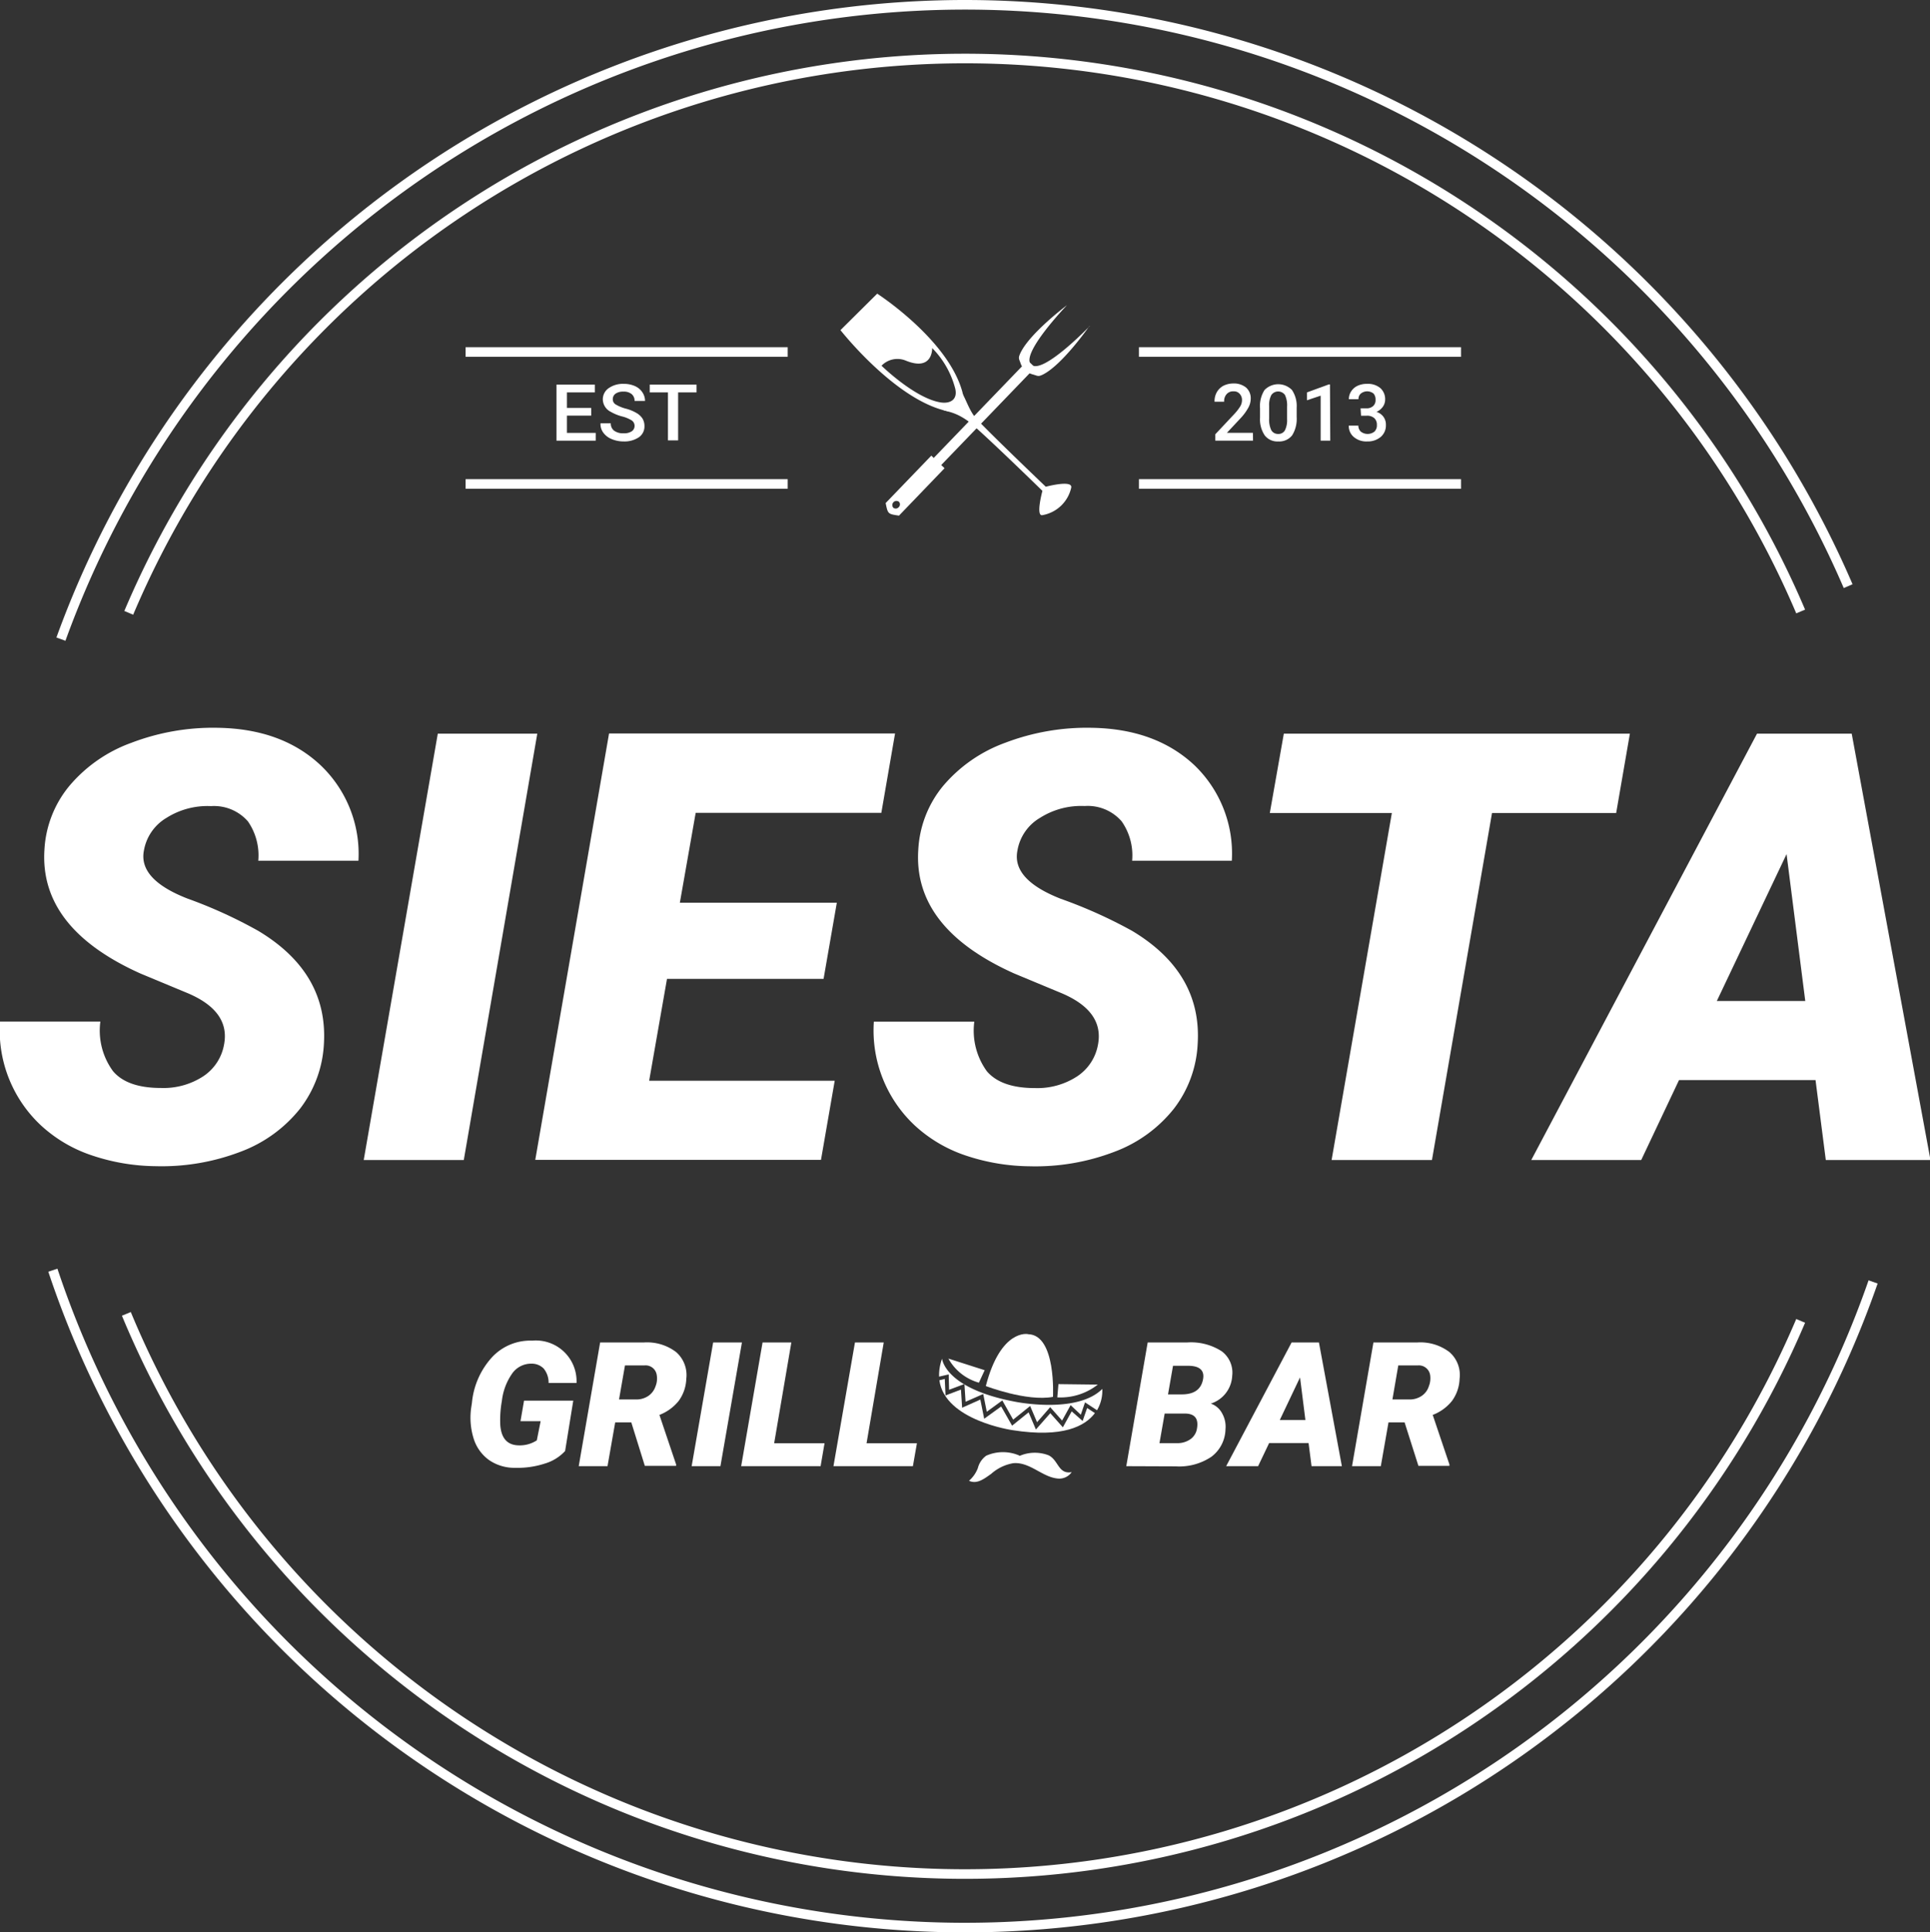 <svg xmlns="http://www.w3.org/2000/svg" viewBox="0 0 201.16 201.36"><rect x="0" y="0" width="201.16" height="201.36" fill="#333333" stroke="none"/><defs><style>.cls-1,.cls-2{fill:#fff;}.cls-1,.cls-3{fill-rule:evenodd;}.cls-3,.cls-4{fill:none;stroke:#fff;stroke-miterlimit:10;}</style></defs><g id="Layer_2" data-name="Layer 2"><g id="Layer_1-2" data-name="Layer 1"><path id="path3418" class="cls-1" d="M107.11,37.56,97.27,47.77l.78.74,9.84-10.21Z"/><path id="path3420" class="cls-1" d="M97.07,47.48l-4.76,4.94c.23,1.14.23,1.14,1.39,1.31l4.75-4.94Zm-3.4,5.37a.41.41,0,0,1-.56.06.43.43,0,0,1,.59-.62A.4.4,0,0,1,93.67,52.85Z"/><path id="path3416" class="cls-1" d="M113.56,34s-4.9,5.09-6.08,4,3.73-6.2,3.73-6.2-4,3-4.9,5.09c-.21.49-.08.51.1,1.07A1.87,1.87,0,0,0,107.58,39c.57.15.59.28,1.08.05,2.06-1,4.9-5.09,4.9-5.09Z"/><path class="cls-1" d="M98,42.44c0-.07.92-.18,1.37-.67s.36-1.33.43-1.31c.61.18,1,2,1.82,3S109,50.72,109,50.72s2.83-.76,2.65.1a3.73,3.73,0,0,1-3,2.86c-.73.15,0-2.53,0-2.53s-6.48-6.32-7.7-7.23c-1.8-1.33-2.73-.9-2.89-1.48Z"/><path class="cls-1" d="M91.88,38.11a2.29,2.29,0,0,1,2.51-.54c2.86,1.18,2.77-1.3,2.77-1.3a9.34,9.34,0,0,1,2.36,4.07c.39,1.29-.47,1.76-1.5,1.59-2.68-.44-6.14-3.82-6.14-3.82ZM87.6,34.4s5.53,7.05,10.87,8.38c1.42.36,2.32-.19,1.82-2-1.54-5.46-8.86-10.18-8.86-10.18L87.6,34.4Z"/><path class="cls-2" d="M58.9,151.2a4.67,4.67,0,0,1-2.12,1.31,9.11,9.11,0,0,1-3.08.44,4.64,4.64,0,0,1-2.73-.81,4.33,4.33,0,0,1-1.6-2.23,7.31,7.31,0,0,1-.26-3.21l.08-.53a8.17,8.17,0,0,1,2.11-4.76,5.44,5.44,0,0,1,4.17-1.71,4.24,4.24,0,0,1,4.62,4.41H57.18a2.32,2.32,0,0,0-.51-1.5,1.74,1.74,0,0,0-1.27-.51,2.41,2.41,0,0,0-2,1,6.18,6.18,0,0,0-1.09,2.88,11.32,11.32,0,0,0-.17,2.47q.14,2.13,1.92,2.16a3.24,3.24,0,0,0,1.89-.52l.4-2h-2.1l.37-2.14h5.13Z"/><path class="cls-2" d="M65.8,148.22H64.12l-.8,4.56h-3l2.23-12.89h4.55a5,5,0,0,1,3.37,1,3.18,3.18,0,0,1,1.06,2.79,4.13,4.13,0,0,1-.8,2.31,4.79,4.79,0,0,1-2,1.45l1.74,5.16v.15H67.21Zm-1.28-2.39,1.77,0a2.23,2.23,0,0,0,1.27-.36,1.94,1.94,0,0,0,.76-1,2.16,2.16,0,0,0,.13-1.19,1.17,1.17,0,0,0-1.25-1H65.14Z"/><path class="cls-2" d="M75.09,152.78h-3l2.24-12.89h3Z"/><path class="cls-2" d="M80.69,150.39h5.25l-.41,2.39H77.25l2.23-12.89h3Z"/><path class="cls-2" d="M90.32,150.39h5.25l-.42,2.39H86.87l2.24-12.89h3Z"/><path class="cls-2" d="M117.39,152.78l2.23-12.89h4.1a5.9,5.9,0,0,1,3.62.92,2.78,2.78,0,0,1,1.09,2.56,3.2,3.2,0,0,1-2.23,2.89,2.12,2.12,0,0,1,1.17,1,2.82,2.82,0,0,1,.36,1.67,3.68,3.68,0,0,1-1.47,2.87,6,6,0,0,1-3.7,1Zm4-5.48-.54,3.08h1.82a2.32,2.32,0,0,0,1.42-.42,1.67,1.67,0,0,0,.67-1.11c.17-1-.21-1.5-1.13-1.55Zm.35-2h1.43c1.31,0,2-.53,2.21-1.52s-.36-1.45-1.51-1.46h-1.61Z"/><path class="cls-2" d="M136.39,150.37h-4.11l-1.15,2.41H127.8l6.82-12.89h2.85l2.39,12.89H136.7Zm-3-2.4h2.67l-.56-4.44Z"/><path class="cls-2" d="M146.4,148.22h-1.68l-.8,4.56h-3l2.23-12.89h4.56a5,5,0,0,1,3.36,1,3.15,3.15,0,0,1,1.06,2.79,4.13,4.13,0,0,1-.8,2.31,4.73,4.73,0,0,1-2,1.45l1.74,5.16v.15h-3.23Zm-1.27-2.39,1.77,0a2.22,2.22,0,0,0,1.26-.36,1.88,1.88,0,0,0,.76-1,2.26,2.26,0,0,0,.14-1.19,1.19,1.19,0,0,0-1.26-1h-2.06Z"/><path class="cls-2" d="M23.35,108.86q.67-3.45-3.72-5.34l-5-2.08q-10.51-4.72-10-12.87a11.38,11.38,0,0,1,2.57-6.64,15.2,15.2,0,0,1,6.5-4.53,23.88,23.88,0,0,1,9.06-1.56q6.59.12,10.6,3.85a12.74,12.74,0,0,1,4,10H26.92a6.23,6.23,0,0,0-1.08-4.1A4.69,4.69,0,0,0,22,84a8,8,0,0,0-4.64,1.22A4.93,4.93,0,0,0,15,88.63q-.59,3,4.53,5A48.72,48.72,0,0,1,26.92,97q7.29,4.37,6.84,11.78a12.08,12.08,0,0,1-2.48,6.74A14.3,14.3,0,0,1,25.11,120a23,23,0,0,1-8.87,1.52,21.4,21.4,0,0,1-6.68-1.13,14.63,14.63,0,0,1-5.28-3.11A13.53,13.53,0,0,1,0,106.45l10.46,0a7.15,7.15,0,0,0,1.32,5.17q1.48,1.75,5,1.75a7.58,7.58,0,0,0,4.38-1.2A5,5,0,0,0,23.35,108.86Z"/><path class="cls-2" d="M48.34,120.88H37.91l7.72-44.43H56Z"/><path class="cls-2" d="M85.84,102H69.52l-1.86,10.62H87l-1.43,8.24H55.79l7.69-44.43H93.29l-1.43,8.27H72.51l-1.65,9.37H87.22Z"/><path class="cls-2" d="M114.44,108.86q.66-3.45-3.73-5.34l-5-2.08q-10.53-4.72-10-12.87a11.37,11.37,0,0,1,2.56-6.64,15.33,15.33,0,0,1,6.5-4.53,23.93,23.93,0,0,1,9.07-1.56q6.58.12,10.6,3.85a12.74,12.74,0,0,1,3.95,10H118a6.18,6.18,0,0,0-1.09-4.1,4.68,4.68,0,0,0-3.86-1.6,8,8,0,0,0-4.63,1.22,4.9,4.9,0,0,0-2.38,3.45q-.58,3,4.53,5A49.67,49.67,0,0,1,118,97q7.29,4.37,6.83,11.78a12,12,0,0,1-2.47,6.74,14.27,14.27,0,0,1-6.18,4.49,23,23,0,0,1-8.86,1.52,21.51,21.51,0,0,1-6.69-1.13,14.67,14.67,0,0,1-5.27-3.11,13.54,13.54,0,0,1-4.28-10.83l10.47,0a7.2,7.2,0,0,0,1.31,5.17q1.5,1.75,5,1.75a7.58,7.58,0,0,0,4.38-1.2A5,5,0,0,0,114.44,108.86Z"/><path class="cls-2" d="M168.45,84.72H155.51l-6.26,36.16H138.79l6.28-36.16H132.35l1.46-8.27h36.07Z"/><path class="cls-2" d="M189.23,112.55H175l-3.94,8.33H159.6l23.53-44.43H193l8.21,44.43H190.3Zm-10.29-8.24h9.22L186.21,89Z"/><path class="cls-2" d="M102.75,144.43s4.25,1.64,7,1.13c0,0,.35-6.44-2.57-6.53C107.17,139,104.31,138.42,102.75,144.43Z"/><path class="cls-2" d="M110.32,144.23l-.12,1.38a6.28,6.28,0,0,0,4.22-1.33Z"/><path class="cls-2" d="M98.85,141.57a5.26,5.26,0,0,0,3.18,2.51l.6-1.3Z"/><path class="cls-2" d="M106.28,151.69a4.29,4.29,0,0,0-3.49,0,2.27,2.27,0,0,0-.87,1.29,3.32,3.32,0,0,1-.92,1.32c.84.41,1.65-.26,2.31-.72a4.63,4.63,0,0,1,2.3-1.11c1.71-.15,3,1.42,4.57,1.59a1.57,1.57,0,0,0,1.52-.66c-1.41.25-1.35-1.22-2.4-1.75a4,4,0,0,0-3.12.1"/><path class="cls-2" d="M98.92,144.82l1.6-.6.12,1.85,1.84-.81.37,1.85,1.62-1.18,1.13,2,1.77-1.42.72,1.69,1.37-1.57,1.24,1.4.89-1.61,1.06,1,.44-1.29,1.25.82a4,4,0,0,0,.55-2.22c-2.66,2.66-9.11,1.33-9.11,1.33-7.35-1.39-7.59-4.48-7.59-4.48a5,5,0,0,0-.31,1.87l1-.23Z"/><path class="cls-2" d="M112.84,148.07l-1.14-1-.92,1.66-1.31-1.47-1.5,1.7-.76-1.79-1.72,1.39-1.14-2-1.77,1.28-.4-2-1.9.85-.12-1.89-1.61.61-.08-1.72-.56.14c.57,4.2,7.64,5.2,7.64,5.2,5.24.82,7.55-.42,8.57-1.78l-.81-.53Z"/><path class="cls-3" d="M13.17,136.91a94.63,94.63,0,0,0,174.51.73"/><path class="cls-3" d="M187.68,63.72a94.64,94.64,0,0,0-174.26.14"/><line class="cls-4" x1="48.53" y1="36.68" x2="82.1" y2="36.68"/><line class="cls-4" x1="82.1" y1="50.43" x2="48.53" y2="50.43"/><line class="cls-4" x1="152.28" y1="50.43" x2="118.71" y2="50.43"/><line class="cls-4" x1="118.71" y1="36.68" x2="152.28" y2="36.68"/><path class="cls-2" d="M61.62,43.31H59.09v1.8h3v.81H58V40.08h4v.81H59.09v1.62h2.53Z"/><path class="cls-2" d="M66.14,44.41a.69.69,0,0,0-.28-.59,3.54,3.54,0,0,0-1-.42,4.72,4.72,0,0,1-1.19-.48,1.48,1.48,0,0,1-.84-1.3,1.41,1.41,0,0,1,.61-1.17A2.56,2.56,0,0,1,65,40a2.81,2.81,0,0,1,1.15.22,1.8,1.8,0,0,1,.79.64,1.59,1.59,0,0,1,.29.92H66.14a.89.89,0,0,0-.3-.71,1.26,1.26,0,0,0-.87-.26,1.35,1.35,0,0,0-.81.21.7.7,0,0,0-.29.59.62.62,0,0,0,.31.54,4.05,4.05,0,0,0,1,.42,4.35,4.35,0,0,1,1.15.46,1.84,1.84,0,0,1,.64.59,1.51,1.51,0,0,1,.2.78,1.36,1.36,0,0,1-.59,1.17A2.69,2.69,0,0,1,65,46a3.14,3.14,0,0,1-1.23-.24,2,2,0,0,1-.87-.65,1.51,1.51,0,0,1-.31-1h1.07a.93.93,0,0,0,.35.77,1.58,1.58,0,0,0,1,.27,1.41,1.41,0,0,0,.84-.21A.67.67,0,0,0,66.14,44.41Z"/><path class="cls-2" d="M72.6,40.89H70.68v5H69.62v-5h-1.9v-.81H72.6Z"/><path class="cls-2" d="M130.6,45.92h-3.93v-.67l2-2.13a4.83,4.83,0,0,0,.6-.78,1.26,1.26,0,0,0,.18-.63.93.93,0,0,0-.24-.67.78.78,0,0,0-.63-.26.89.89,0,0,0-.73.29,1.09,1.09,0,0,0-.26.79h-1a1.9,1.9,0,0,1,.24-1,1.74,1.74,0,0,1,.7-.67,2.31,2.31,0,0,1,1-.23,2,2,0,0,1,1.34.42,1.48,1.48,0,0,1,.49,1.18,1.93,1.93,0,0,1-.25.92,5.21,5.21,0,0,1-.8,1.09l-1.43,1.53h2.71Z"/><path class="cls-2" d="M135.15,43.46a3.23,3.23,0,0,1-.47,1.9,1.7,1.7,0,0,1-1.44.64,1.67,1.67,0,0,1-1.42-.63,3,3,0,0,1-.49-1.84v-1a3.1,3.1,0,0,1,.47-1.89,2,2,0,0,1,2.86,0,3,3,0,0,1,.49,1.84Zm-1-1.09a2.5,2.5,0,0,0-.22-1.21.87.87,0,0,0-1.42,0,2.2,2.2,0,0,0-.23,1.13V43.6a2.6,2.6,0,0,0,.22,1.22.8.8,0,0,0,.72.4.77.77,0,0,0,.7-.37,2.32,2.32,0,0,0,.23-1.16Z"/><path class="cls-2" d="M138.65,45.92h-1V41.23l-1.43.48v-.82l2.27-.83h.13Z"/><path class="cls-2" d="M141.81,42.55h.59a1,1,0,0,0,.71-.23.8.8,0,0,0,.26-.66.92.92,0,0,0-.21-.65,1.06,1.06,0,0,0-1.32,0,.74.74,0,0,0-.25.59h-1a1.46,1.46,0,0,1,.24-.82,1.59,1.59,0,0,1,.67-.58,2.26,2.26,0,0,1,1-.2,2,2,0,0,1,1.37.44,1.55,1.55,0,0,1,.5,1.22,1.29,1.29,0,0,1-.25.74,1.65,1.65,0,0,1-.65.52,1.42,1.42,0,0,1,.73.52,1.37,1.37,0,0,1,.25.84,1.57,1.57,0,0,1-.54,1.25,2.09,2.09,0,0,1-1.41.47,2,2,0,0,1-1.38-.45,1.48,1.48,0,0,1-.54-1.2h1a.83.83,0,0,0,.26.63,1.16,1.16,0,0,0,1.41,0,.89.89,0,0,0,.26-.7.92.92,0,0,0-.27-.71,1.14,1.14,0,0,0-.81-.25h-.57Z"/><path class="cls-3" d="M195.23,133.58A100.22,100.22,0,0,1,5.51,132.36"/><path class="cls-3" d="M6.35,66.6a100.22,100.22,0,0,1,186.28-5.52"/></g></g></svg>